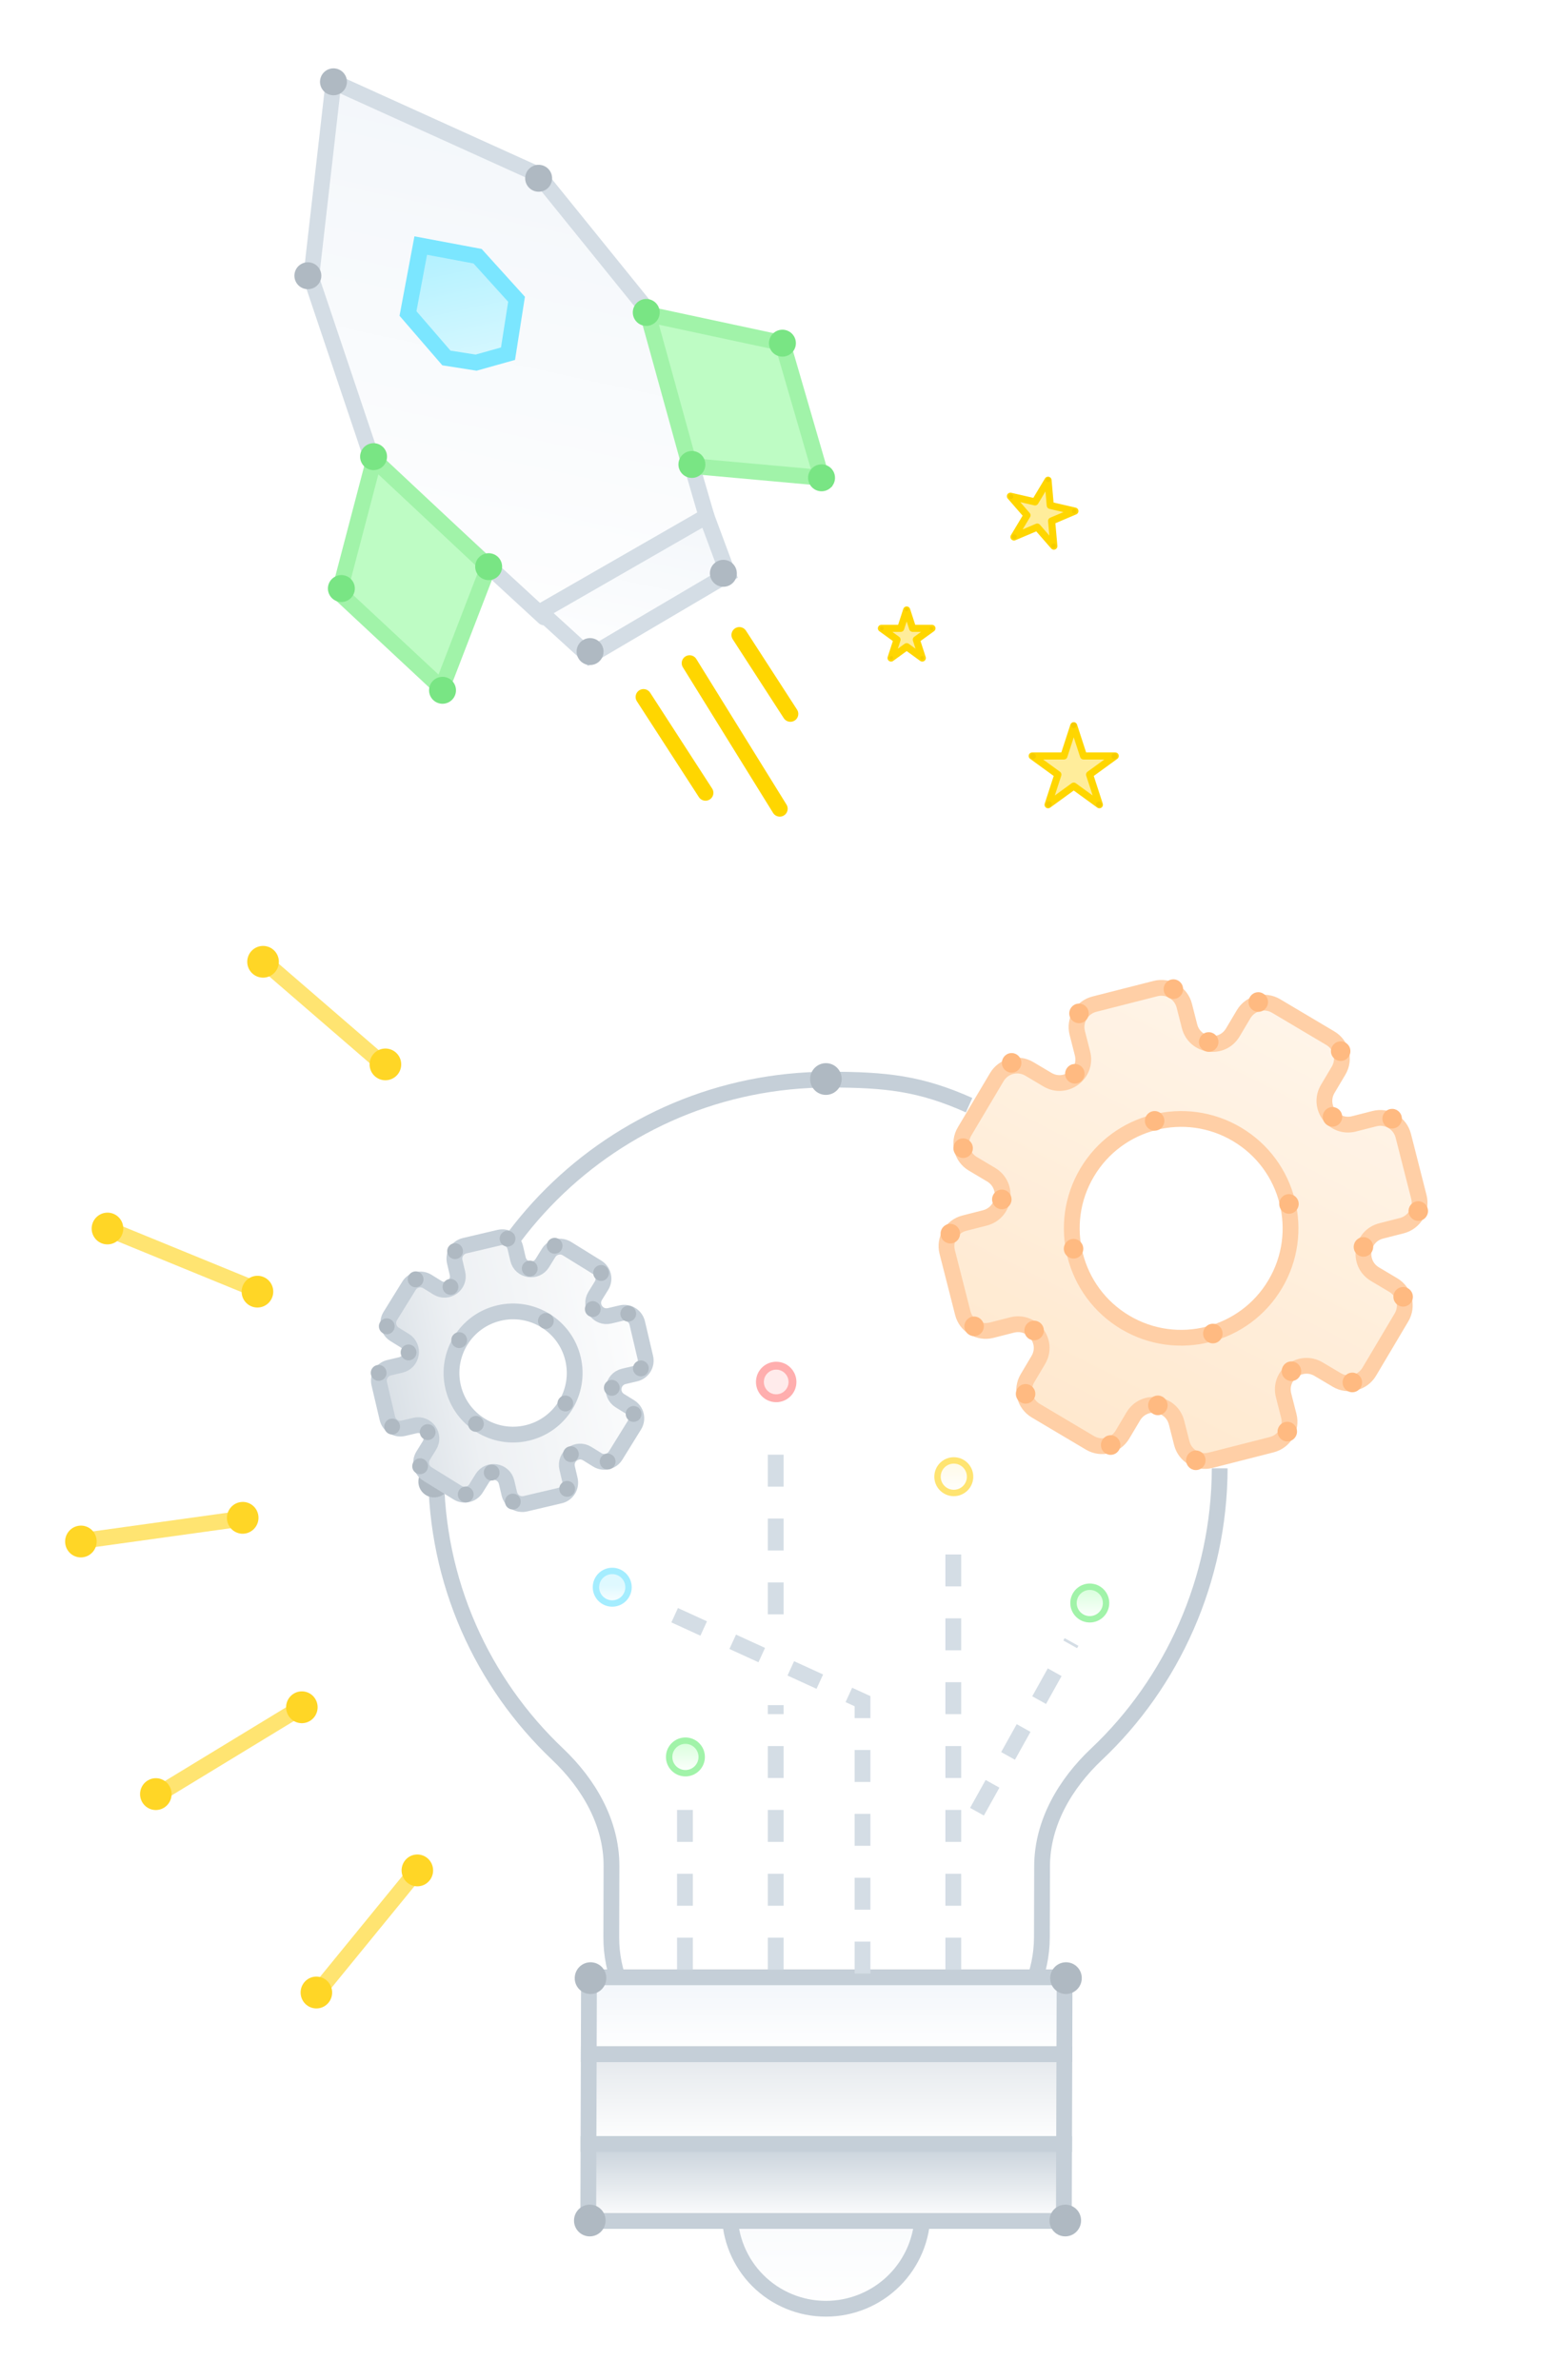 <svg width="394" height="603" viewBox="0 0 394 603" fill="none" xmlns="http://www.w3.org/2000/svg">
  <g filter="url(#filter0_d)">
    <path
      d="M309.045 364C308.967 392.303 296.977 418.383 277.842 436.429C269.873 443.944 264.069 453.867 264.039 464.791L263.99 482.824C263.94 500.768 249.319 515.314 231.331 515.314L187.367 515.314C169.38 515.314 154.838 500.768 154.887 482.824L154.937 464.791C154.967 453.867 149.217 443.944 141.29 436.429C122.254 418.383 110.42 392.853 110.498 364.549C110.648 309.861 155.212 265.527 210.035 265.527C224.474 265.527 233.184 266.47 245.545 272"
      stroke="#C5CFD8" stroke-width="4" />
    <path
      d="M233.76 552.559C233.751 555.759 233.111 558.928 231.875 561.884C230.639 564.84 228.833 567.527 226.558 569.789C224.284 572.052 221.586 573.847 218.619 575.071C215.652 576.296 212.474 576.926 209.267 576.926C206.059 576.926 202.884 576.296 199.924 575.071C196.964 573.847 194.276 572.052 192.014 569.789C189.752 567.527 187.96 564.84 186.741 561.884C185.521 558.928 184.898 555.759 184.907 552.559L209.333 552.559L233.76 552.559Z"
      fill="url(#paint0_linear)" stroke="#C5CFD8" stroke-width="4" />
    <rect width="120.505" height="19.494" transform="matrix(1 -2.67081e-08 -0.003 1 149.236 492.951)" fill="url(#paint1_linear)" stroke="#C5CFD8" stroke-width="4" />
    <rect width="120.505" height="22.743" transform="matrix(1 -2.10526e-08 -0.003 1 149.177 512.444)" fill="url(#paint2_linear)" stroke="#C5CFD8" stroke-width="4" />
    <rect width="120.505" height="19.494" transform="matrix(1 -2.10526e-08 -0.003 1 149.11 535.185)" fill="url(#paint3_linear)" stroke="#C5CFD8" stroke-width="4" />
    <path d="M27.221 303.284L64.847 318.689" stroke="#FFE471" stroke-width="4" />
    <path fill-rule="evenodd" clip-rule="evenodd" d="M63.702 322.968C61.657 322.125 60.684 319.777 61.529 317.721C62.373 315.667 64.715 314.683 66.76 315.526C68.805 316.369 69.777 318.718 68.933 320.772C68.088 322.828 65.747 323.811 63.702 322.968Z" fill="#FFD626" />
    <path fill-rule="evenodd" clip-rule="evenodd" d="M25.702 306.968C23.657 306.125 22.684 303.777 23.529 301.721C24.373 299.667 26.715 298.683 28.76 299.526C30.805 300.369 31.777 302.718 30.933 304.772C30.088 306.828 27.747 307.811 25.702 306.968Z" fill="#FFD626" />
    <path d="M20.472 382.428L60.743 376.837" stroke="#FFE471" stroke-width="4" />
    <path fill-rule="evenodd" clip-rule="evenodd" d="M62.033 380.535C59.844 380.841 57.831 379.303 57.535 377.098C57.24 374.896 58.773 372.86 60.962 372.554C63.151 372.248 65.164 373.788 65.46 375.991C65.755 378.196 64.222 380.229 62.033 380.535Z" fill="#FFD626" />
    <path fill-rule="evenodd" clip-rule="evenodd" d="M21.033 386.535C18.844 386.841 16.831 385.303 16.536 383.098C16.24 380.895 17.773 378.86 19.962 378.554C22.151 378.248 24.164 379.788 24.459 381.991C24.755 384.195 23.222 386.229 21.033 386.535Z" fill="#FFD626" />
    <path d="M66.76 235.477L97.531 262.052" stroke="#FFE471" stroke-width="4" />
    <path fill-rule="evenodd" clip-rule="evenodd" d="M95.027 264.707C93.355 263.253 93.175 260.716 94.626 259.038C96.075 257.361 98.606 257.177 100.278 258.632C101.951 260.086 102.129 262.625 100.68 264.302C99.23 265.98 96.7 266.162 95.027 264.707Z" fill="#FFD626" />
    <path fill-rule="evenodd" clip-rule="evenodd" d="M64.027 238.707C62.355 237.253 62.175 234.716 63.626 233.038C65.075 231.361 67.606 231.178 69.278 232.632C70.951 234.086 71.129 236.625 69.68 238.302C68.23 239.98 65.7 240.162 64.027 238.707Z" fill="#FFD626" />
    <path d="M40.412 446.406L75.144 425.269" stroke="#FFE471" stroke-width="4" />
    <path fill-rule="evenodd" clip-rule="evenodd" d="M78.551 427.988C76.663 429.145 74.209 428.539 73.067 426.634C71.926 424.731 72.529 422.25 74.417 421.093C76.305 419.937 78.76 420.544 79.901 422.447C81.043 424.352 80.439 426.832 78.551 427.988Z" fill="#FFD626" />
    <path fill-rule="evenodd" clip-rule="evenodd" d="M41.551 449.989C39.663 451.145 37.209 450.539 36.067 448.635C34.926 446.732 35.529 444.25 37.417 443.094C39.305 441.937 41.76 442.545 42.901 444.448C44.043 446.352 43.439 448.832 41.551 449.989Z" fill="#FFD626" />
    <path d="M80.027 497.304L105.742 465.811" stroke="#FFE471" stroke-width="4" />
    <path fill-rule="evenodd" clip-rule="evenodd" d="M108.835 468.429C107.437 470.153 104.923 470.404 103.216 468.99C101.511 467.578 101.259 465.036 102.657 463.313C104.054 461.59 106.57 461.34 108.276 462.752C109.982 464.166 110.233 466.706 108.835 468.429Z" fill="#FFD626" />
    <path fill-rule="evenodd" clip-rule="evenodd" d="M83.252 499.367C81.854 501.091 79.34 501.342 77.633 499.928C75.928 498.516 75.676 495.974 77.074 494.251C78.472 492.528 80.988 492.278 82.693 493.69C84.4 495.103 84.65 497.644 83.252 499.367Z" fill="#FFD626" />
    <path fill-rule="evenodd" clip-rule="evenodd" d="M145.44 554.573C145.446 552.352 147.241 550.553 149.451 550.553C151.659 550.553 153.446 552.352 153.44 554.573C153.434 556.794 151.637 558.593 149.429 558.593C147.219 558.593 145.434 556.794 145.44 554.573Z" fill="#AFB9C2" />
    <path fill-rule="evenodd" clip-rule="evenodd" d="M145.623 493.165C145.629 490.944 147.424 489.145 149.634 489.145C151.842 489.145 153.629 490.944 153.623 493.165C153.617 495.386 151.82 497.184 149.612 497.184C147.402 497.184 145.617 495.386 145.623 493.165Z" fill="#AFB9C2" />
    <path fill-rule="evenodd" clip-rule="evenodd" d="M106.01 367.358C106.016 365.137 107.811 363.338 110.021 363.338C112.229 363.338 114.016 365.137 114.01 367.358C114.004 369.579 112.207 371.378 109.999 371.378C107.789 371.378 106.004 369.579 106.01 367.358Z" fill="#AFB9C2" />
    <path fill-rule="evenodd" clip-rule="evenodd" d="M265.92 554.573C265.926 552.352 267.721 550.553 269.931 550.553C272.139 550.553 273.926 552.352 273.92 554.573C273.914 556.794 272.117 558.593 269.909 558.593C267.699 558.593 265.914 556.794 265.92 554.573Z" fill="#AFB9C2" />
    <path fill-rule="evenodd" clip-rule="evenodd" d="M266.098 493.165C266.104 490.944 267.899 489.145 270.109 489.145C272.317 489.145 274.104 490.944 274.098 493.165C274.092 495.386 272.295 497.184 270.087 497.184C267.877 497.184 266.092 495.386 266.098 493.165Z" fill="#AFB9C2" />
    <path fill-rule="evenodd" clip-rule="evenodd" d="M205.266 265.374C205.272 263.153 207.067 261.354 209.277 261.354C211.485 261.354 213.272 263.153 213.266 265.374C213.26 267.595 211.463 269.394 209.255 269.394C207.045 269.394 205.26 267.595 205.266 265.374Z" fill="#AFB9C2" />
    <g opacity="0.7">
      <path fill-rule="evenodd" clip-rule="evenodd"
        d="M323.328 246.865C320.478 245.172 316.795 246.11 315.102 248.961L312.37 253.561C309.64 258.159 302.713 257.16 301.393 251.978L300.072 246.794C299.253 243.581 295.985 241.641 292.773 242.459L277.288 246.405C274.076 247.223 272.135 250.491 272.954 253.703L274.275 258.888C275.595 264.07 269.991 268.262 265.393 265.531L260.793 262.799C257.943 261.107 254.26 262.045 252.567 264.895L244.408 278.635C242.715 281.485 243.653 285.168 246.504 286.86L251.104 289.593C255.702 292.323 254.703 299.25 249.521 300.57L244.336 301.891C241.124 302.71 239.183 305.978 240.002 309.19L243.948 324.675C244.766 327.887 248.034 329.828 251.246 329.009L256.431 327.688C261.613 326.367 265.805 331.971 263.074 336.569L260.342 341.17C258.65 344.02 259.588 347.703 262.438 349.396L276.178 357.555C279.028 359.248 282.711 358.309 284.403 355.459L287.136 350.859C289.866 346.261 296.793 347.259 298.113 352.441L299.434 357.626C300.253 360.839 303.52 362.779 306.733 361.961L322.218 358.015C325.43 357.197 327.371 353.929 326.552 350.716L325.231 345.532C323.91 340.35 329.514 336.158 334.112 338.888L338.713 341.621C341.563 343.313 345.246 342.375 346.939 339.525L355.098 325.785C356.791 322.935 355.852 319.252 353.002 317.559L348.402 314.827C343.804 312.097 344.802 305.17 349.984 303.85L355.169 302.529C358.382 301.71 360.322 298.442 359.504 295.23L355.558 279.745C354.74 276.533 351.472 274.592 348.259 275.411L343.075 276.732C337.892 278.052 333.701 272.448 336.431 267.85L339.164 263.25C340.856 260.4 339.918 256.717 337.067 255.024L323.328 246.865ZM285.127 327.034C271.968 319.219 267.636 302.216 275.451 289.057C283.265 275.898 300.268 271.566 313.427 279.381C326.586 287.195 330.918 304.198 323.103 317.357C315.289 330.516 298.286 334.848 285.127 327.034Z"
        fill="url(#paint4_linear)" stroke="#FFBB80" stroke-width="4" />
      <path fill-rule="evenodd" clip-rule="evenodd" d="M300.552 362.282C300.377 360.921 301.33 359.676 302.682 359.5C304.033 359.324 305.269 360.284 305.444 361.645C305.619 363.006 304.666 364.251 303.314 364.427C301.963 364.603 300.727 363.643 300.552 362.282Z" fill="#FF9C4C" />
      <path fill-rule="evenodd" clip-rule="evenodd" d="M323.719 355.02C323.545 353.658 324.498 352.413 325.849 352.237C327.2 352.062 328.437 353.022 328.612 354.383C328.786 355.744 327.833 356.989 326.482 357.165C325.13 357.341 323.894 356.381 323.719 355.02Z" fill="#FF9C4C" />
      <path fill-rule="evenodd" clip-rule="evenodd" d="M290.93 348.369C290.755 347.008 291.708 345.763 293.059 345.587C294.411 345.411 295.647 346.371 295.822 347.732C295.997 349.094 295.044 350.339 293.692 350.514C292.341 350.69 291.105 349.73 290.93 348.369Z" fill="#FF9C4C" />
      <path fill-rule="evenodd" clip-rule="evenodd" d="M324.767 339.719C324.592 338.358 325.545 337.113 326.896 336.937C328.248 336.761 329.484 337.721 329.659 339.082C329.834 340.443 328.881 341.688 327.529 341.864C326.178 342.04 324.942 341.08 324.767 339.719Z" fill="#FF9C4C" />
      <path fill-rule="evenodd" clip-rule="evenodd" d="M340.197 342.563C340.022 341.202 340.975 339.957 342.327 339.781C343.678 339.605 344.914 340.565 345.089 341.926C345.264 343.287 344.311 344.532 342.96 344.708C341.608 344.884 340.372 343.924 340.197 342.563Z" fill="#FF9C4C" />
      <path fill-rule="evenodd" clip-rule="evenodd" d="M353.076 320.869C352.901 319.508 353.854 318.263 355.206 318.087C356.557 317.911 357.793 318.871 357.968 320.232C358.143 321.593 357.19 322.838 355.839 323.014C354.487 323.19 353.251 322.23 353.076 320.869Z" fill="#FF9C4C" />
      <path fill-rule="evenodd" clip-rule="evenodd" d="M343.017 308.227C342.842 306.866 343.795 305.621 345.146 305.445C346.498 305.269 347.734 306.229 347.909 307.59C348.084 308.951 347.131 310.196 345.779 310.372C344.428 310.548 343.191 309.588 343.017 308.227Z" fill="#FF9C4C" />
      <path fill-rule="evenodd" clip-rule="evenodd" d="M335.17 275.279C334.995 273.918 335.948 272.673 337.3 272.497C338.651 272.321 339.887 273.281 340.062 274.642C340.237 276.003 339.284 277.248 337.932 277.424C336.581 277.6 335.345 276.64 335.17 275.279Z" fill="#FF9C4C" />
      <path fill-rule="evenodd" clip-rule="evenodd" d="M337.249 258.63C337.074 257.269 338.027 256.024 339.379 255.848C340.73 255.672 341.966 256.632 342.141 257.993C342.316 259.354 341.363 260.599 340.011 260.775C338.66 260.951 337.424 259.991 337.249 258.63Z" fill="#FF9C4C" />
      <path fill-rule="evenodd" clip-rule="evenodd" d="M316.371 246.183C316.196 244.822 317.149 243.577 318.501 243.401C319.852 243.225 321.088 244.185 321.263 245.546C321.438 246.908 320.485 248.152 319.134 248.328C317.782 248.504 316.546 247.544 316.371 246.183Z" fill="#FF9C4C" />
      <path fill-rule="evenodd" clip-rule="evenodd" d="M303.811 256.31C303.636 254.949 304.589 253.704 305.941 253.528C307.292 253.352 308.528 254.312 308.703 255.673C308.878 257.034 307.925 258.279 306.573 258.455C305.222 258.631 303.986 257.671 303.811 256.31Z" fill="#FF9C4C" />
      <path fill-rule="evenodd" clip-rule="evenodd" d="M290.111 276.292C289.936 274.931 290.889 273.686 292.24 273.51C293.592 273.334 294.828 274.294 295.003 275.655C295.178 277.016 294.225 278.261 292.873 278.437C291.522 278.613 290.285 277.653 290.111 276.292Z" fill="#FF9C4C" />
      <path fill-rule="evenodd" clip-rule="evenodd" d="M304.863 330.177C304.688 328.816 305.641 327.571 306.993 327.395C308.344 327.219 309.58 328.179 309.755 329.54C309.93 330.901 308.977 332.146 307.626 332.322C306.274 332.498 305.038 331.538 304.863 330.177Z" fill="#FF9C4C" />
      <path fill-rule="evenodd" clip-rule="evenodd" d="M324.146 297.338C323.971 295.977 324.924 294.732 326.276 294.556C327.627 294.38 328.864 295.34 329.038 296.701C329.213 298.062 328.26 299.307 326.909 299.483C325.557 299.659 324.321 298.699 324.146 297.338Z" fill="#FF9C4C" />
      <path fill-rule="evenodd" clip-rule="evenodd" d="M269.566 308.689C269.391 307.328 270.344 306.083 271.695 305.907C273.047 305.731 274.283 306.691 274.458 308.053C274.633 309.414 273.68 310.659 272.328 310.834C270.977 311.01 269.741 310.05 269.566 308.689Z" fill="#FF9C4C" />
      <path fill-rule="evenodd" clip-rule="evenodd" d="M294.859 242.917C294.685 241.556 295.638 240.311 296.989 240.135C298.34 239.96 299.577 240.919 299.752 242.281C299.926 243.642 298.973 244.887 297.622 245.063C296.27 245.238 295.034 244.279 294.859 242.917Z" fill="#FF9C4C" />
      <path fill-rule="evenodd" clip-rule="evenodd" d="M270.944 249.063C270.77 247.702 271.723 246.457 273.074 246.281C274.426 246.106 275.662 247.065 275.837 248.427C276.011 249.788 275.058 251.033 273.707 251.209C272.356 251.384 271.119 250.424 270.944 249.063Z" fill="#FF9C4C" />
      <path fill-rule="evenodd" clip-rule="evenodd" d="M269.897 264.365C269.722 263.004 270.675 261.759 272.027 261.583C273.378 261.407 274.614 262.367 274.789 263.728C274.964 265.089 274.011 266.334 272.66 266.51C271.308 266.686 270.072 265.726 269.897 264.365Z" fill="#FF9C4C" />
      <path fill-rule="evenodd" clip-rule="evenodd" d="M253.876 261.597C253.701 260.236 254.654 258.991 256.006 258.815C257.357 258.639 258.593 259.599 258.768 260.961C258.943 262.322 257.99 263.567 256.638 263.742C255.287 263.918 254.051 262.958 253.876 261.597Z" fill="#FF9C4C" />
      <path fill-rule="evenodd" clip-rule="evenodd" d="M241.587 283.215C241.413 281.854 242.366 280.609 243.717 280.433C245.068 280.257 246.305 281.217 246.48 282.578C246.654 283.939 245.701 285.184 244.35 285.36C242.998 285.536 241.762 284.576 241.587 283.215Z" fill="#FF9C4C" />
      <path fill-rule="evenodd" clip-rule="evenodd" d="M251.39 296.193C251.215 294.832 252.168 293.587 253.52 293.411C254.871 293.235 256.107 294.195 256.282 295.556C256.457 296.917 255.504 298.162 254.153 298.338C252.801 298.514 251.565 297.554 251.39 296.193Z" fill="#FF9C4C" />
      <path fill-rule="evenodd" clip-rule="evenodd" d="M259.572 329.401C259.397 328.04 260.35 326.795 261.702 326.619C263.053 326.443 264.289 327.403 264.464 328.764C264.639 330.126 263.686 331.37 262.335 331.546C260.983 331.722 259.747 330.762 259.572 329.401Z" fill="#FF9C4C" />
      <path fill-rule="evenodd" clip-rule="evenodd" d="M257.415 345.453C257.24 344.092 258.193 342.847 259.545 342.671C260.896 342.495 262.132 343.455 262.307 344.816C262.482 346.178 261.529 347.422 260.177 347.598C258.826 347.774 257.59 346.814 257.415 345.453Z" fill="#FF9C4C" />
      <path fill-rule="evenodd" clip-rule="evenodd" d="M278.965 358.42C278.79 357.059 279.743 355.814 281.095 355.638C282.446 355.462 283.682 356.422 283.857 357.783C284.032 359.144 283.079 360.389 281.728 360.565C280.376 360.741 279.14 359.781 278.965 358.42Z" fill="#FF9C4C" />
      <path fill-rule="evenodd" clip-rule="evenodd" d="M238.343 304.867C238.168 303.506 239.121 302.261 240.472 302.085C241.824 301.909 243.06 302.869 243.235 304.23C243.41 305.591 242.457 306.836 241.105 307.012C239.754 307.188 238.518 306.228 238.343 304.867Z" fill="#FF9C4C" />
      <path fill-rule="evenodd" clip-rule="evenodd" d="M244.37 328.347C244.195 326.986 245.148 325.741 246.5 325.565C247.851 325.389 249.088 326.349 249.262 327.71C249.437 329.071 248.484 330.316 247.133 330.492C245.781 330.668 244.545 329.708 244.37 328.347Z" fill="#FF9C4C" />
      <path fill-rule="evenodd" clip-rule="evenodd" d="M356.912 299.138C356.737 297.777 357.69 296.532 359.041 296.356C360.393 296.18 361.629 297.14 361.804 298.501C361.979 299.862 361.026 301.107 359.674 301.283C358.323 301.459 357.087 300.499 356.912 299.138Z" fill="#FF9C4C" />
      <path fill-rule="evenodd" clip-rule="evenodd" d="M350.294 275.737C350.119 274.375 351.072 273.13 352.423 272.955C353.775 272.779 355.011 273.739 355.186 275.1C355.361 276.461 354.408 277.706 353.056 277.882C351.705 278.058 350.468 277.098 350.294 275.737Z" fill="#FF9C4C" />
    </g>
    <path d="M218.545 492V423L165 398.5" stroke="#D4DDE5" stroke-width="4" stroke-dasharray="8.09 8.09" />
    <circle cx="155.125" cy="394.125" r="4.125" fill="url(#paint5_linear)" stroke="#A4EDFF" stroke-width="1.619" />
    <circle cx="196.67" cy="342.125" r="4.125" fill="#FFEBEB" stroke="#FFAEAE" stroke-width="2" />
    <path d="M173.545 491L173.545 446" stroke="#D4DDE5" stroke-width="4" stroke-dasharray="8.09 8.09" />
    <circle cx="173.67" cy="437.125" r="4.125" fill="url(#paint6_linear)" stroke="#A1F3A9" stroke-width="1.619" />
    <circle cx="276.125" cy="398.125" r="4.125" fill="url(#paint7_linear)" stroke="#A1F3A9" stroke-width="1.619" />
    <path d="M196.545 491L196.545 424" stroke="#D4DDE5" stroke-width="4" stroke-dasharray="8.09 8.09" />
    <path d="M241.545 491L241.545 381" stroke="#D4DDE5" stroke-width="4" stroke-dasharray="8.09 8.09" />
    <path d="M247.545 451L271.499 408" stroke="#D4DDE5" stroke-width="4" stroke-dasharray="8.09 8.09" />
    <path d="M196.545 401L196.545 353" stroke="#D4DDE5" stroke-width="4" stroke-dasharray="8.09 8.09" />
    <circle cx="241.67" cy="366.125" r="4.125" fill="url(#paint8_linear)" stroke="#FFE471" stroke-width="1.619" />
    <path fill-rule="evenodd" clip-rule="evenodd"
      d="M117.736 307.606C115.919 308.034 114.792 309.854 115.22 311.671L115.91 314.604C116.6 317.536 113.401 319.838 110.84 318.253L108.278 316.667C106.691 315.684 104.607 316.174 103.625 317.762L98.888 325.413C97.905 327 98.396 329.084 99.983 330.066L102.545 331.652C105.106 333.238 104.471 337.127 101.54 337.817L98.607 338.507C96.79 338.935 95.663 340.755 96.091 342.572L98.151 351.332C98.579 353.149 100.399 354.276 102.216 353.848L105.149 353.158C108.081 352.468 110.383 355.667 108.798 358.228L107.212 360.79C106.229 362.377 106.719 364.46 108.307 365.443L115.958 370.18C117.545 371.163 119.629 370.672 120.611 369.085L122.198 366.523C123.783 363.962 127.672 364.597 128.362 367.528L129.052 370.461C129.48 372.278 131.3 373.405 133.117 372.977L141.877 370.916C143.694 370.489 144.821 368.669 144.393 366.852L143.703 363.919C143.013 360.987 146.212 358.685 148.773 360.27L151.335 361.856C152.922 362.839 155.005 362.349 155.988 360.761L160.725 353.11C161.708 351.523 161.217 349.439 159.63 348.457L157.068 346.87C154.507 345.285 155.142 341.396 158.073 340.706L161.006 340.016C162.823 339.588 163.95 337.768 163.522 335.951L161.461 327.191C161.034 325.374 159.214 324.247 157.397 324.675L154.464 325.365C151.532 326.055 149.23 322.856 150.815 320.295L152.401 317.733C153.384 316.146 152.894 314.062 151.306 313.08L143.655 308.343C142.068 307.36 139.984 307.851 139.001 309.438L137.415 312C135.83 314.561 131.941 313.926 131.251 310.995L130.561 308.062C130.133 306.244 128.313 305.118 126.496 305.545L117.736 307.606ZM133.577 355.043C125.188 357.017 116.786 351.816 114.812 343.426C112.838 335.036 118.039 326.635 126.429 324.661C134.819 322.687 143.22 327.888 145.194 336.278C147.168 344.667 141.967 353.069 133.577 355.043Z"
      fill="url(#paint9_linear)" stroke="#C5CFD8" stroke-width="4" />
    <path fill-rule="evenodd" clip-rule="evenodd" d="M152.71 363.856C151.847 363.16 151.708 361.893 152.398 361.025C153.089 360.157 154.347 360.017 155.21 360.712C156.073 361.408 156.213 362.675 155.522 363.543C154.831 364.411 153.573 364.551 152.71 363.856Z" fill="#AFB9C2" />
    <path fill-rule="evenodd" clip-rule="evenodd" d="M159.286 351.796C158.423 351.1 158.284 349.834 158.975 348.965C159.665 348.097 160.924 347.957 161.787 348.653C162.649 349.348 162.789 350.615 162.098 351.483C161.408 352.352 160.149 352.492 159.286 351.796Z" fill="#AFB9C2" />
    <path fill-rule="evenodd" clip-rule="evenodd" d="M143.409 361.999C142.546 361.303 142.407 360.036 143.098 359.168C143.788 358.3 145.047 358.16 145.91 358.856C146.773 359.551 146.912 360.818 146.221 361.686C145.531 362.555 144.272 362.694 143.409 361.999Z" fill="#AFB9C2" />
    <path fill-rule="evenodd" clip-rule="evenodd" d="M153.771 345.179C152.908 344.484 152.768 343.217 153.459 342.349C154.15 341.48 155.408 341.34 156.271 342.036C157.134 342.732 157.273 343.998 156.583 344.867C155.892 345.735 154.634 345.875 153.771 345.179Z" fill="#AFB9C2" />
    <path fill-rule="evenodd" clip-rule="evenodd" d="M161.132 340.261C160.269 339.566 160.13 338.299 160.82 337.431C161.511 336.562 162.769 336.422 163.632 337.118C164.495 337.814 164.635 339.08 163.944 339.949C163.253 340.817 161.995 340.957 161.132 340.261Z" fill="#AFB9C2" />
    <path fill-rule="evenodd" clip-rule="evenodd" d="M157.933 326.398C157.07 325.702 156.93 324.435 157.621 323.567C158.312 322.699 159.57 322.559 160.433 323.254C161.296 323.95 161.435 325.217 160.745 326.085C160.054 326.953 158.796 327.093 157.933 326.398Z" fill="#AFB9C2" />
    <path fill-rule="evenodd" clip-rule="evenodd" d="M148.944 325.23C148.081 324.534 147.942 323.267 148.633 322.399C149.323 321.531 150.582 321.391 151.445 322.086C152.308 322.782 152.447 324.049 151.756 324.917C151.066 325.785 149.807 325.925 148.944 325.23Z" fill="#AFB9C2" />
    <path fill-rule="evenodd" clip-rule="evenodd" d="M132.972 314.957C132.109 314.261 131.969 312.994 132.66 312.126C133.351 311.258 134.609 311.118 135.472 311.813C136.335 312.509 136.475 313.776 135.784 314.644C135.093 315.512 133.835 315.652 132.972 314.957Z" fill="#AFB9C2" />
    <path fill-rule="evenodd" clip-rule="evenodd" d="M127.353 307.388C126.49 306.693 126.35 305.426 127.041 304.558C127.732 303.689 128.99 303.549 129.853 304.245C130.716 304.941 130.855 306.207 130.165 307.076C129.474 307.944 128.216 308.084 127.353 307.388Z" fill="#AFB9C2" />
    <path fill-rule="evenodd" clip-rule="evenodd" d="M114.054 310.556C113.191 309.86 113.051 308.594 113.742 307.725C114.433 306.857 115.691 306.717 116.554 307.413C117.417 308.108 117.557 309.375 116.866 310.243C116.175 311.112 114.917 311.252 114.054 310.556Z" fill="#AFB9C2" />
    <path fill-rule="evenodd" clip-rule="evenodd" d="M112.894 319.603C112.031 318.908 111.891 317.641 112.582 316.773C113.273 315.904 114.531 315.765 115.394 316.46C116.257 317.156 116.396 318.422 115.706 319.291C115.015 320.159 113.757 320.299 112.894 319.603Z" fill="#AFB9C2" />
    <path fill-rule="evenodd" clip-rule="evenodd" d="M115.095 333.096C114.232 332.4 114.092 331.133 114.783 330.265C115.474 329.397 116.732 329.257 117.595 329.953C118.458 330.648 118.598 331.915 117.907 332.783C117.216 333.652 115.958 333.791 115.095 333.096Z" fill="#AFB9C2" />
    <path fill-rule="evenodd" clip-rule="evenodd" d="M141.997 349.141C141.134 348.445 140.995 347.179 141.686 346.31C142.376 345.442 143.635 345.302 144.498 345.998C145.36 346.693 145.5 347.96 144.809 348.828C144.119 349.697 142.86 349.837 141.997 349.141Z" fill="#AFB9C2" />
    <path fill-rule="evenodd" clip-rule="evenodd" d="M137.066 328.239C136.203 327.544 136.063 326.277 136.754 325.409C137.445 324.54 138.703 324.401 139.566 325.096C140.429 325.792 140.568 327.058 139.878 327.927C139.187 328.795 137.928 328.935 137.066 328.239Z" fill="#AFB9C2" />
    <path fill-rule="evenodd" clip-rule="evenodd" d="M119.341 354.315C118.478 353.62 118.339 352.353 119.029 351.485C119.72 350.617 120.978 350.477 121.841 351.172C122.704 351.868 122.844 353.135 122.153 354.003C121.462 354.871 120.204 355.011 119.341 354.315Z" fill="#AFB9C2" />
    <path fill-rule="evenodd" clip-rule="evenodd" d="M104.064 317.695C103.201 316.999 103.061 315.732 103.752 314.864C104.443 313.996 105.701 313.856 106.564 314.551C107.427 315.247 107.566 316.514 106.876 317.382C106.185 318.25 104.926 318.39 104.064 317.695Z" fill="#AFB9C2" />
    <path fill-rule="evenodd" clip-rule="evenodd" d="M96.753 329.595C95.89 328.9 95.751 327.633 96.441 326.765C97.132 325.897 98.39 325.757 99.253 326.452C100.116 327.148 100.256 328.415 99.565 329.283C98.874 330.151 97.616 330.291 96.753 329.595Z" fill="#AFB9C2" />
    <path fill-rule="evenodd" clip-rule="evenodd" d="M102.269 336.212C101.406 335.517 101.266 334.25 101.957 333.382C102.648 332.513 103.906 332.373 104.769 333.069C105.632 333.765 105.771 335.031 105.081 335.9C104.39 336.768 103.132 336.908 102.269 336.212Z" fill="#AFB9C2" />
    <path fill-rule="evenodd" clip-rule="evenodd" d="M94.697 341.393C93.834 340.697 93.694 339.431 94.385 338.562C95.076 337.694 96.334 337.554 97.197 338.25C98.06 338.946 98.199 340.212 97.508 341.081C96.818 341.949 95.559 342.089 94.697 341.393Z" fill="#AFB9C2" />
    <path fill-rule="evenodd" clip-rule="evenodd" d="M98.106 354.992C97.244 354.297 97.104 353.03 97.795 352.162C98.486 351.294 99.744 351.154 100.607 351.849C101.47 352.545 101.609 353.812 100.919 354.68C100.228 355.548 98.969 355.688 98.106 354.992Z" fill="#AFB9C2" />
    <path fill-rule="evenodd" clip-rule="evenodd" d="M107.12 356.399C106.257 355.703 106.118 354.436 106.809 353.568C107.499 352.7 108.758 352.56 109.621 353.256C110.483 353.951 110.623 355.218 109.932 356.086C109.242 356.955 107.983 357.094 107.12 356.399Z" fill="#AFB9C2" />
    <path fill-rule="evenodd" clip-rule="evenodd" d="M123.329 366.645C122.466 365.949 122.327 364.683 123.018 363.814C123.708 362.946 124.967 362.806 125.83 363.502C126.692 364.198 126.832 365.464 126.141 366.333C125.451 367.201 124.192 367.341 123.329 366.645Z" fill="#AFB9C2" />
    <path fill-rule="evenodd" clip-rule="evenodd" d="M128.687 374.002C127.824 373.307 127.684 372.04 128.375 371.172C129.066 370.304 130.324 370.164 131.187 370.859C132.05 371.555 132.189 372.822 131.499 373.69C130.808 374.558 129.55 374.698 128.687 374.002Z" fill="#AFB9C2" />
    <path fill-rule="evenodd" clip-rule="evenodd" d="M142.458 370.782C141.595 370.086 141.456 368.819 142.146 367.951C142.837 367.083 144.096 366.943 144.958 367.638C145.821 368.334 145.961 369.601 145.27 370.469C144.579 371.337 143.321 371.477 142.458 370.782Z" fill="#AFB9C2" />
    <path fill-rule="evenodd" clip-rule="evenodd" d="M105.198 365.049C104.336 364.353 104.196 363.087 104.887 362.218C105.577 361.35 106.836 361.21 107.699 361.906C108.562 362.601 108.701 363.868 108.01 364.736C107.32 365.605 106.061 365.745 105.198 365.049Z" fill="#AFB9C2" />
    <path fill-rule="evenodd" clip-rule="evenodd" d="M116.757 372.198C115.894 371.502 115.755 370.236 116.445 369.367C117.136 368.499 118.394 368.359 119.257 369.055C120.12 369.751 120.26 371.017 119.569 371.886C118.878 372.754 117.62 372.894 116.757 372.198Z" fill="#AFB9C2" />
    <path fill-rule="evenodd" clip-rule="evenodd" d="M151.052 316.077C150.189 315.382 150.049 314.115 150.74 313.247C151.431 312.378 152.689 312.239 153.552 312.934C154.415 313.63 154.555 314.897 153.864 315.765C153.173 316.633 151.915 316.773 151.052 316.077Z" fill="#AFB9C2" />
    <path fill-rule="evenodd" clip-rule="evenodd" d="M139.282 309.193C138.419 308.497 138.28 307.231 138.971 306.362C139.661 305.494 140.92 305.354 141.783 306.05C142.646 306.745 142.785 308.012 142.094 308.88C141.404 309.749 140.145 309.889 139.282 309.193Z" fill="#AFB9C2" />
    <path d="M163.632 69.964L179.017 122.791L137.845 148.413L94.262 108.273L78.831 62.42L84.505 12.718L136.306 36.186L163.632 69.964Z" fill="url(#paint10_linear)" stroke="#D4DDE5" stroke-width="4" stroke-linejoin="round" />
    <path fill-rule="evenodd" clip-rule="evenodd" d="M120.643 83.874L128.718 81.609L130.879 67.822L121.009 56.912L106.604 54.21L103.375 71.424L113.108 82.693L120.643 83.874Z" fill="url(#paint11_linear)" stroke="#7BE6FF" stroke-width="4" />
    <path d="M184.475 137.496L179.015 122.792L136.92 146.985L149.27 158.245L184.475 137.496Z" fill="url(#paint12_linear)" stroke="#D4DDE5" stroke-width="4" />
    <path d="M187.331 152.87L200.269 172.868M174.728 160.011L197.578 196.897M163.049 168.58L178.758 192.863" stroke="#FFD600" stroke-width="4" stroke-linecap="round" stroke-linejoin="round" />
    <path d="M85.932 142.169L94.782 108.424L123.788 135.584L111.913 166.394L85.932 142.169Z" fill="#BEFCC4" stroke="#A1F3A9" stroke-width="4" stroke-linecap="square" />
    <path d="M198.263 78.936L164.152 71.623L174.761 110.026L208.174 113.048L198.263 78.936Z" fill="#BEFCC4" stroke="#A1F3A9" stroke-width="4" stroke-linecap="square" />
    <path fill-rule="evenodd" clip-rule="evenodd" d="M81.631 14.579C82.654 16.16 84.766 16.612 86.346 15.589C87.928 14.566 88.38 12.456 87.357 10.874C86.334 9.292 84.224 8.84 82.642 9.863C81.061 10.886 80.608 12.997 81.631 14.579Z" fill="#AFB9C2" />
    <path fill-rule="evenodd" clip-rule="evenodd" d="M133.616 39.019C134.64 40.6 136.751 41.052 138.332 40.029C139.914 39.006 140.366 36.896 139.343 35.314C138.319 33.732 136.209 33.28 134.627 34.303C133.047 35.326 132.593 37.437 133.616 39.019Z" fill="#AFB9C2" />
    <path fill-rule="evenodd" clip-rule="evenodd" d="M75.143 63.709C76.167 65.291 78.278 65.743 79.859 64.72C81.441 63.697 81.893 61.587 80.87 60.005C79.846 58.423 77.736 57.971 76.154 58.994C74.574 60.016 74.12 62.127 75.143 63.709Z" fill="#AFB9C2" />
    <path fill-rule="evenodd" clip-rule="evenodd" d="M83.632 142.959C84.655 144.541 86.767 144.992 88.347 143.97C89.929 142.947 90.381 140.837 89.358 139.255C88.335 137.673 86.225 137.221 84.643 138.244C83.062 139.266 82.608 141.377 83.632 142.959Z" fill="#79E584" />
    <path fill-rule="evenodd" clip-rule="evenodd" d="M91.792 109.547C92.816 111.129 94.927 111.58 96.508 110.558C98.09 109.534 98.542 107.424 97.519 105.842C96.495 104.261 94.385 103.808 92.803 104.832C91.223 105.854 90.769 107.965 91.792 109.547Z" fill="#79E584" />
    <path fill-rule="evenodd" clip-rule="evenodd" d="M120.951 137.419C121.975 139.001 124.086 139.452 125.667 138.43C127.248 137.406 127.701 135.296 126.677 133.714C125.654 132.133 123.544 131.68 121.962 132.704C120.382 133.726 119.928 135.837 120.951 137.419Z" fill="#79E584" />
    <path fill-rule="evenodd" clip-rule="evenodd" d="M109.259 168.741C110.282 170.323 112.394 170.774 113.974 169.752C115.556 168.728 116.008 166.618 114.985 165.036C113.962 163.455 111.852 163.002 110.27 164.026C108.689 165.048 108.235 167.159 109.259 168.741Z" fill="#79E584" />
    <path fill-rule="evenodd" clip-rule="evenodd" d="M205.299 114.908C206.322 116.49 208.433 116.941 210.014 115.919C211.596 114.896 212.048 112.786 211.025 111.204C210.001 109.622 207.891 109.169 206.309 110.193C204.729 111.215 204.275 113.326 205.299 114.908Z" fill="#79E584" />
    <path fill-rule="evenodd" clip-rule="evenodd" d="M172.447 111.523C173.471 113.105 175.582 113.556 177.163 112.534C178.745 111.51 179.197 109.4 178.174 107.818C177.15 106.236 175.04 105.784 173.458 106.807C171.878 107.83 171.424 109.941 172.447 111.523Z" fill="#79E584" />
    <path fill-rule="evenodd" clip-rule="evenodd" d="M180.423 139.103C181.446 140.685 183.558 141.136 185.138 140.114C186.72 139.09 187.172 136.98 186.149 135.398C185.126 133.816 183.015 133.364 181.434 134.387C179.853 135.41 179.399 137.521 180.423 139.103Z" fill="#AFB9C2" />
    <path fill-rule="evenodd" clip-rule="evenodd" d="M146.648 158.929C147.671 160.511 149.783 160.962 151.363 159.94C152.945 158.916 153.397 156.806 152.374 155.224C151.351 153.642 149.24 153.19 147.659 154.213C146.078 155.236 145.624 157.347 146.648 158.929Z" fill="#AFB9C2" />
    <path fill-rule="evenodd" clip-rule="evenodd" d="M195.384 80.795C196.408 82.377 198.519 82.828 200.1 81.806C201.681 80.783 202.134 78.672 201.11 77.091C200.087 75.509 197.977 75.056 196.395 76.08C194.815 77.102 194.361 79.213 195.384 80.795Z" fill="#79E584" />
    <path fill-rule="evenodd" clip-rule="evenodd" d="M160.885 73.009C161.908 74.591 164.02 75.042 165.6 74.02C167.182 72.996 167.634 70.886 166.611 69.305C165.587 67.723 163.477 67.27 161.896 68.294C160.315 69.316 159.861 71.427 160.885 73.009Z" fill="#79E584" />
    <path d="M272.058 175.885L274.541 183.525H282.575L276.075 188.247L278.558 195.888L272.058 191.166L265.558 195.888L268.041 188.247L261.541 183.525H269.575L272.058 175.885Z" fill="#FFED9B" stroke="#FFD600" stroke-width="1.8" stroke-linecap="round" stroke-linejoin="round" />
    <circle cx="278.447" cy="195.788" r="0.737" fill="#F5CC00" />
    <circle cx="282.378" cy="183.601" r="0.737" fill="#F5CC00" />
    <circle cx="261.737" cy="183.601" r="0.737" fill="#F5CC00" />
    <circle cx="265.737" cy="195.737" r="0.737" fill="#F5CC00" />
    <circle cx="272.059" cy="175.737" r="0.737" fill="#F5CC00" />
    <path d="M265.55 113.667L266.11 120.047L272.35 121.486L266.456 123.99L267.016 130.369L262.813 125.537L256.919 128.041L260.216 122.551L256.013 117.719L262.253 119.158L265.55 113.667Z" fill="#FFED9B" stroke="#FFD600" stroke-width="1.8" stroke-linecap="round" stroke-linejoin="round" />
    <circle cx="266.948" cy="130.272" r="0.588" transform="rotate(12.984 266.948 130.272)" fill="#F5CC00" />
    <circle cx="272.185" cy="121.509" r="0.588" transform="rotate(12.984 272.185 121.509)" fill="#F5CC00" />
    <circle cx="256.152" cy="117.813" r="0.588" transform="rotate(12.984 256.152 117.813)" fill="#F5CC00" />
    <circle cx="257.022" cy="127.983" r="0.588" transform="rotate(12.984 257.022 127.983)" fill="#F5CC00" />
    <circle cx="265.577" cy="113.553" r="0.588" transform="rotate(12.984 265.577 113.553)" fill="#F5CC00" />
    <path d="M229.731 146.538L231.242 151.189H236.133L232.176 154.064L233.687 158.715L229.731 155.84L225.775 158.715L227.286 154.064L223.33 151.189H228.22L229.731 146.538Z" fill="#FFED9B" stroke="#FFD600" stroke-width="1.8" stroke-linecap="round" stroke-linejoin="round" />
    <circle cx="233.621" cy="158.654" r="0.449" fill="#F5CC00" />
    <circle cx="236.013" cy="151.235" r="0.449" fill="#F5CC00" />
    <circle cx="223.449" cy="151.235" r="0.449" fill="#F5CC00" />
    <circle cx="225.841" cy="158.654" r="0.449" fill="#F5CC00" />
    <circle cx="229.732" cy="146.449" r="0.449" fill="#F5CC00" />
  </g>
  <defs>
    <filter id="filter0_d" x="0.499" y="0.011" width="377.326" height="602.915" filterUnits="userSpaceOnUse" color-interpolation-filters="sRGB">
      <feFlood flood-opacity="0" result="BackgroundImageFix" />
      <feColorMatrix in="SourceAlpha" type="matrix" values="0 0 0 0 0 0 0 0 0 0 0 0 0 0 0 0 0 0 127 0" result="hardAlpha" />
      <feOffset dy="8" />
      <feGaussianBlur stdDeviation="8" />
      <feColorMatrix type="matrix" values="0 0 0 0 0 0 0 0 0 0 0 0 0 0 0 0 0 0 0.04 0" />
      <feBlend mode="normal" in2="BackgroundImageFix" result="effect1_dropShadow" />
      <feBlend mode="normal" in="SourceGraphic" in2="effect1_dropShadow" result="shape" />
    </filter>
    <linearGradient id="paint0_linear" x1="209.4" y1="528.192" x2="209.4" y2="576.926" gradientUnits="userSpaceOnUse">
      <stop stop-color="#F2F6FA" />
      <stop offset="1" stop-color="white" />
    </linearGradient>
    <linearGradient id="paint1_linear" x1="60.252" y1="0" x2="60.252" y2="19.494" gradientUnits="userSpaceOnUse">
      <stop stop-color="#F2F6FA" />
      <stop offset="1" stop-color="white" />
    </linearGradient>
    <linearGradient id="paint2_linear" x1="60.252" y1="0" x2="60.252" y2="22.743" gradientUnits="userSpaceOnUse">
      <stop stop-color="#E4E8EC" />
      <stop offset="1" stop-color="white" />
    </linearGradient>
    <linearGradient id="paint3_linear" x1="60.252" y1="0" x2="60.252" y2="19.494" gradientUnits="userSpaceOnUse">
      <stop stop-color="#C7D1DA" />
      <stop offset="1" stop-color="white" />
    </linearGradient>
    <linearGradient id="paint4_linear" x1="269.308" y1="353.475" x2="369.499" y2="156" gradientUnits="userSpaceOnUse">
      <stop stop-color="#FFDFBA" />
      <stop offset="1" stop-color="white" />
    </linearGradient>
    <linearGradient id="paint5_linear" x1="155.145" y1="392.105" x2="155.145" y2="399.064" gradientUnits="userSpaceOnUse">
      <stop offset="0.228" stop-color="#DFF9FF" />
      <stop offset="1" stop-color="white" />
    </linearGradient>
    <linearGradient id="paint6_linear" x1="173.67" y1="433" x2="173.67" y2="441.25" gradientUnits="userSpaceOnUse">
      <stop stop-color="#D6FFDA" />
      <stop offset="1" stop-color="white" />
    </linearGradient>
    <linearGradient id="paint7_linear" x1="276.125" y1="394" x2="276.125" y2="402.25" gradientUnits="userSpaceOnUse">
      <stop stop-color="#D6FFDA" />
      <stop offset="1" stop-color="white" />
    </linearGradient>
    <linearGradient id="paint8_linear" x1="241.67" y1="362" x2="241.67" y2="370.25" gradientUnits="userSpaceOnUse">
      <stop stop-color="#FFFAE6" />
      <stop offset="1" stop-color="white" />
    </linearGradient>
    <linearGradient id="paint9_linear" x1="90.66" y1="350.145" x2="171.555" y2="333.865" gradientUnits="userSpaceOnUse">
      <stop stop-color="#D2DAE1" />
      <stop offset="0.344" stop-color="#EDF0F3" />
      <stop offset="1" stop-color="white" />
    </linearGradient>
    <linearGradient id="paint10_linear" x1="152.469" y1="8.315" x2="119.306" y2="162.713" gradientUnits="userSpaceOnUse">
      <stop stop-color="#F2F6FA" />
      <stop offset="1" stop-color="white" />
    </linearGradient>
    <linearGradient id="paint11_linear" x1="108.493" y1="33.873" x2="128.333" y2="126.272" gradientUnits="userSpaceOnUse">
      <stop offset="0.071" stop-color="#A2EEFF" />
      <stop offset="0.927" stop-color="white" />
    </linearGradient>
    <linearGradient id="paint12_linear" x1="169.733" y1="114.415" x2="158.572" y2="166.391" gradientUnits="userSpaceOnUse">
      <stop stop-color="#F2F6FA" />
      <stop offset="1" stop-color="white" />
    </linearGradient>
  </defs>
</svg>
